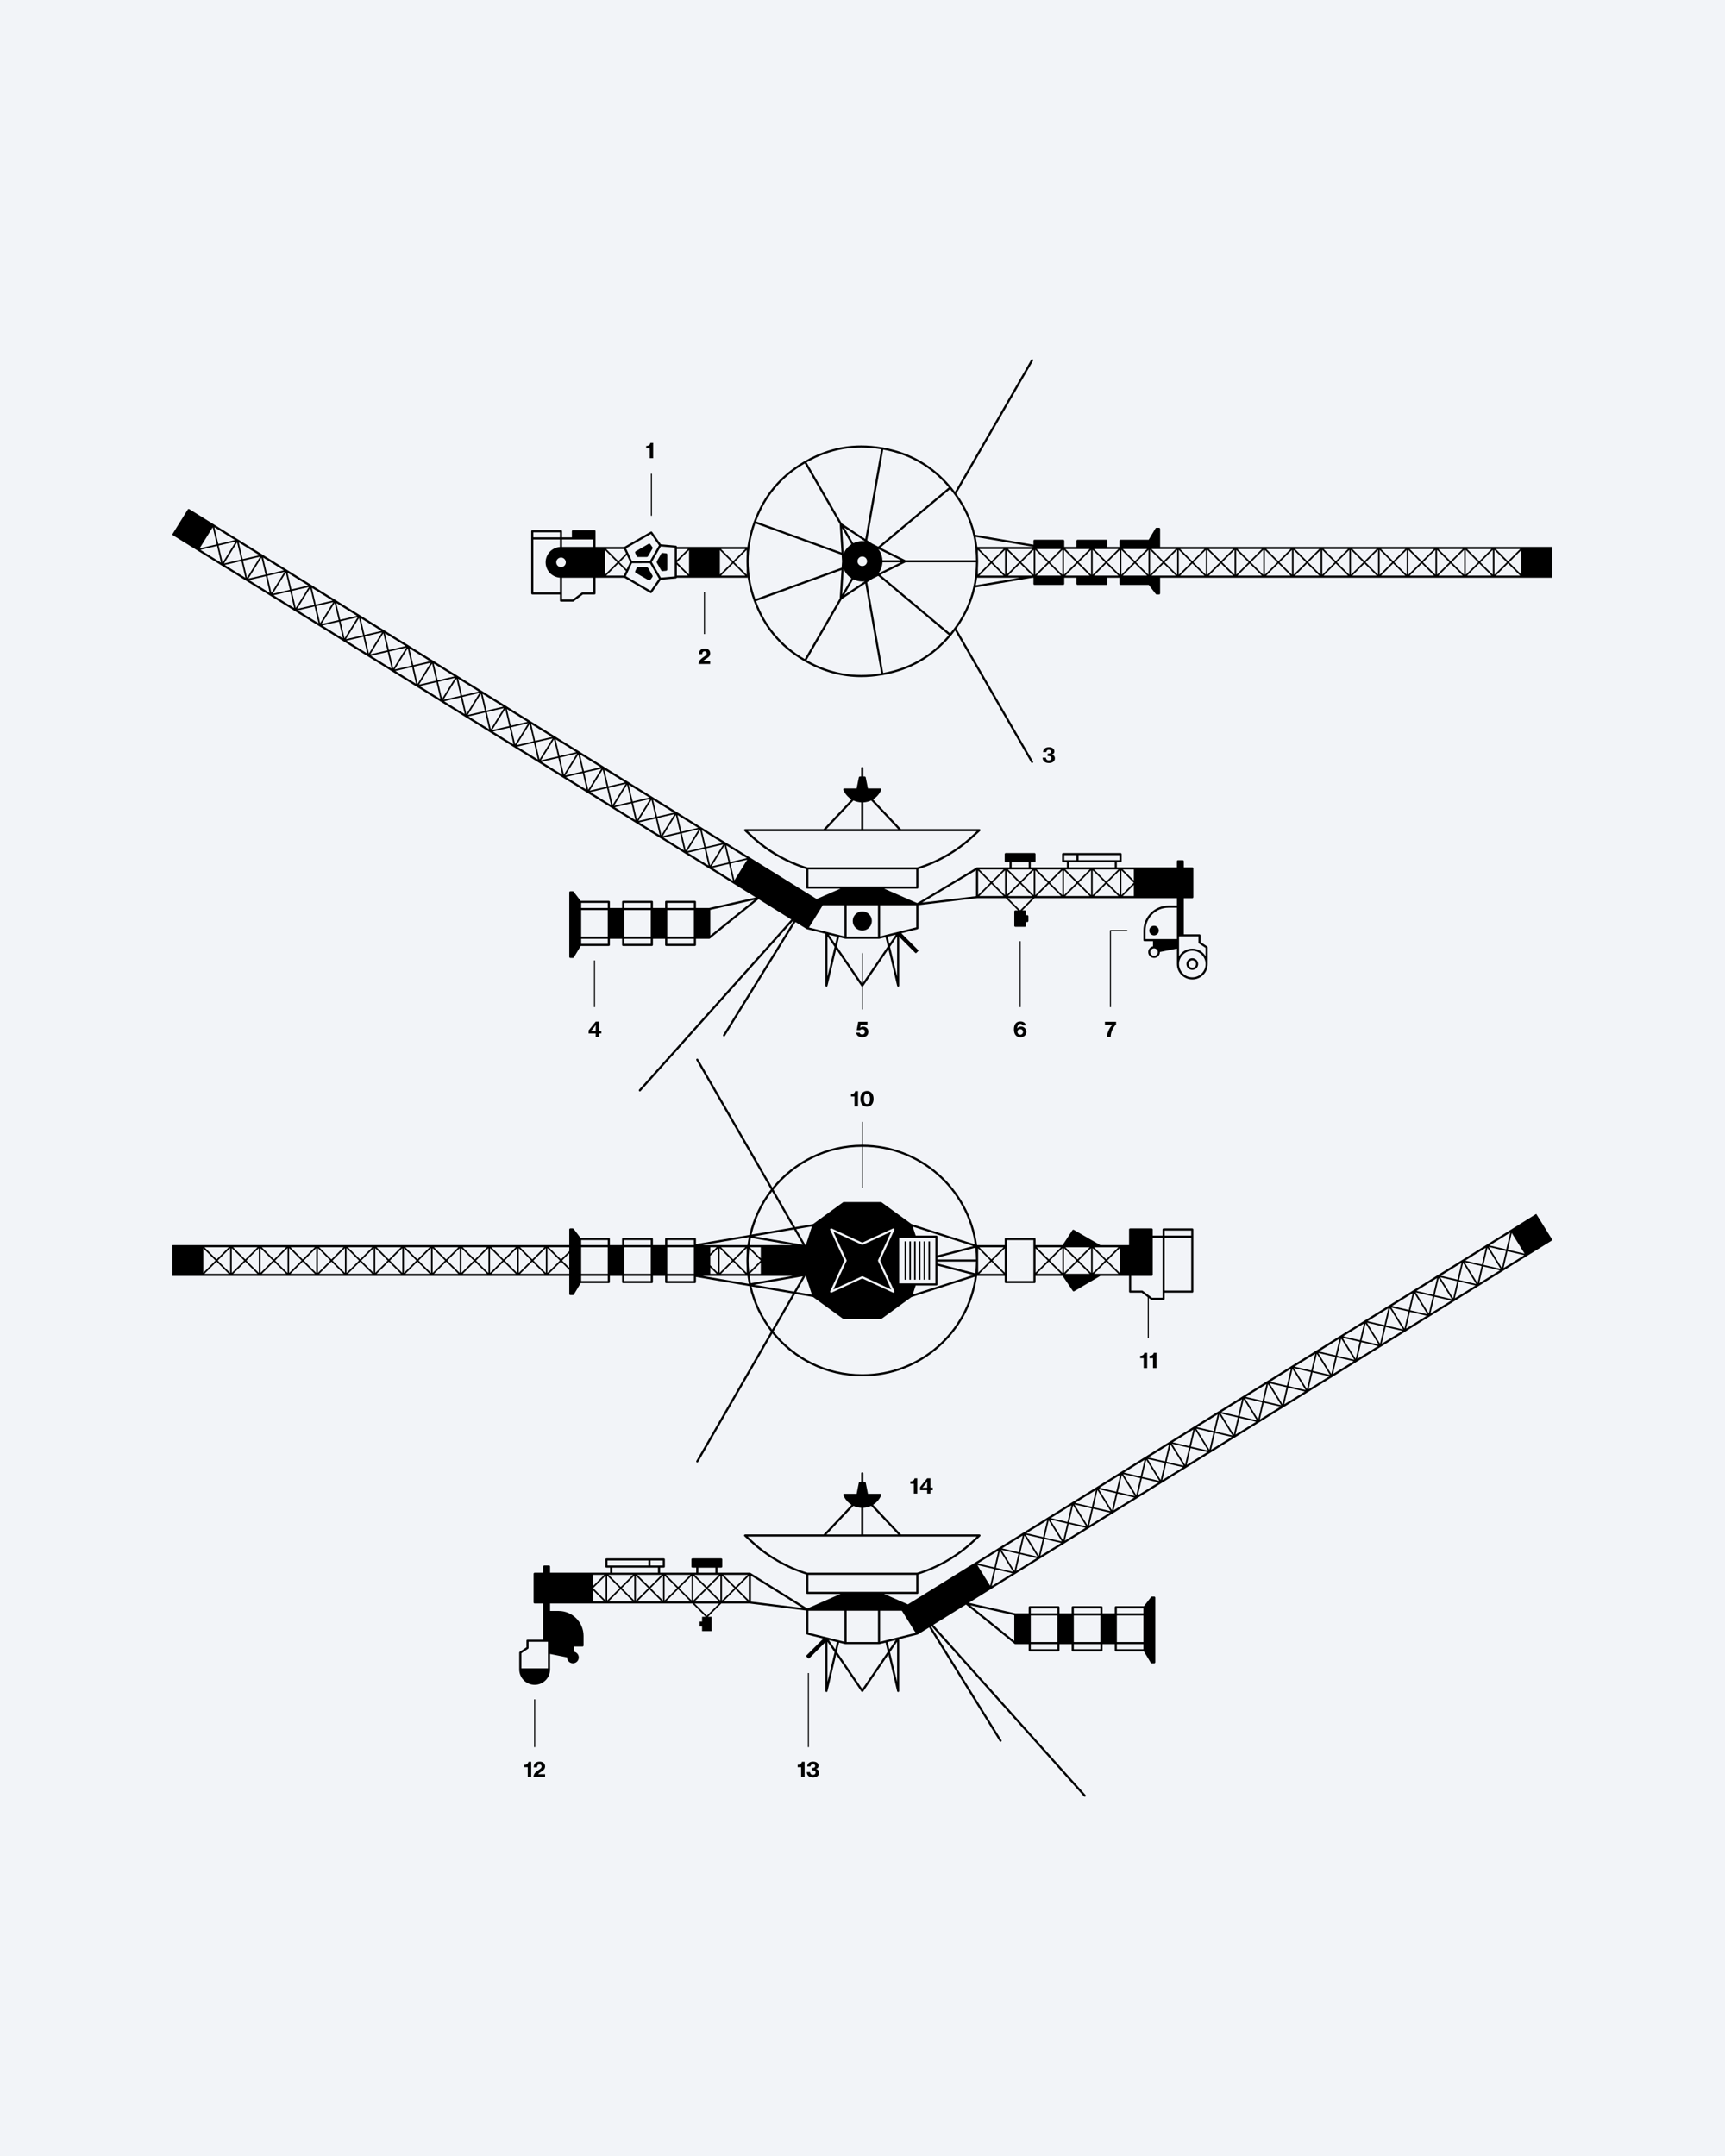 <?xml version="1.0" encoding="utf-8"?>
<svg xmlns="http://www.w3.org/2000/svg" id="Layer_1" viewBox="0 0 1500 1875">
  <rect width="1500" height="1875" fill="#f2f4f8"/>
  <path d="m1035.875,1074.537h-23.106v-4.39h23.106v4.39Zm0,47.829h-23.106v-45.98h23.106v45.98Zm-24.955.924v5.314h-9.164l-8.073-6.054c-.159-.119-.354-.184-.554-.184h-9.473v-12.709h17.791c.511,0,.924-.413.924-.924v-32.348h8.549v46.905Zm-37.189-16.23l-10.815-10.815,10.815-10.795v21.61Zm-22.359.749l10.564-10.582,10.582,10.582h-21.146Zm-1.209-22.357l10.793,10.793-10.793,10.813v-21.606Zm-1.386,21.608l-10.815-10.815,10.815-10.795v21.61Zm-22.359.749l10.564-10.582,10.582,10.582h-21.146Zm-1.209-22.357l10.793,10.793-10.793,10.813v-21.606Zm22.354-.749l-10.58,10.562-10.561-10.562h21.141Zm24.954,0l-10.579,10.562-10.562-10.562h21.141Zm-48.695,22.357l-10.814-10.815,10.814-10.795v21.61Zm-22.358.749l10.563-10.582,10.583,10.582h-21.146Zm-.989-22.136l10.573,10.572-10.573,10.592v-21.164Zm22.134-.97l-10.58,10.562-10.561-10.562h21.141Zm-23.983,29.344h-23.106v-35.583h23.106v35.583Zm-24.954-7.229l-10.572-10.573,10.572-10.553v21.126Zm-22.117.991l10.564-10.582,10.582,10.582h-21.146Zm-.989-22.136l10.573,10.572-10.573,10.592v-21.164Zm22.134-.97l-10.579,10.562-10.562-10.562h21.141Zm-57.485,10.629v-1.618l32.862-8.572c.376,3.35.586,6.748.618,10.19h-33.48Zm32.862,12.038l-32.862-8.588v-1.602h33.48c-.032,3.442-.242,6.84-.618,10.19m-98.252,87.779c-31.219,0-59.086-14.557-77.223-37.221l18.819-32.62,15.582,2.668,26.063,18.936c.159.115.349.177.544.177h32.431c.195,0,.384-.062.543-.177l25.947-18.851,55.169-17.733c-6.854,47.886-48.123,84.821-97.875,84.821m-78.453-38.786c-8.404-10.942-14.562-23.682-17.81-37.538l35.918,6.15-18.108,31.388Zm-19.505-46.706h37.345l-36.301,6.314c-.422-2.08-.754-4.19-1.044-6.314m9.694-11.505v9.657h-9.64l9.64-9.657Zm-10.067,8.122c-.34-3.298-.561-6.631-.561-10.018,0-3.388.221-6.722.563-10.02l10.009,10.009-10.011,10.029Zm-40.517,3.383h39.025c.309,2.315.668,4.614,1.132,6.876l-40.157-6.876Zm6.683-19.453v-5.501h5.492l-5.492,5.501Zm5.488,17.605h-5.488v-5.488l5.488,5.488Zm-5.488-7.45v-8.192l6.701-6.713v21.606l-6.701-6.701Zm19.881-3.112l10.561,10.562h-21.141l10.58-10.562Zm-10.581-12.544h21.147l-10.565,10.582-10.582-10.582Zm9.602,11.564l-10.815,10.795v-21.61l10.815,10.815Zm12.753,6.473v4.32l-10.793-10.793,10.793-10.813v4.318c-.137,2.147-.231,4.304-.231,6.484s.094,4.338.231,6.484m1.819-26.761c-.464,2.262-.823,4.561-1.132,6.876h-39.025l40.157-6.876Zm10.427,8.724v9.636l-9.636-9.636h9.636Zm-8.623-8.157l36.274,6.309h-37.331c.292-2.123.641-4.228,1.057-6.309m18.434-40.397l18.108,31.388-35.918,6.15c3.248-13.856,9.406-26.596,17.81-37.538m29.359,46.706h-.281l-8.044-13.943,13.612-2.331-5.287,16.274Zm-44.899-7.681l34.633-5.93,7.666,13.287-42.299-7.357Zm34.633,48.094l-34.633-5.93,42.299-7.357-7.666,13.287Zm9.985-13.611h.281l5.287,16.274-13.612-2.331,8.044-13.943Zm77.248,13.245c.163.352.089.767-.186,1.041-.176.177-.413.271-.653.271-.132,0-.264-.027-.388-.085l-26.646-12.298-26.645,12.298c-.352.164-.767.089-1.042-.186-.274-.274-.348-.689-.186-1.041l12.298-26.646-12.298-26.646c-.162-.352-.088-.767.186-1.041.275-.273.69-.35,1.042-.186l26.645,12.298,26.646-12.298c.352-.164.767-.087,1.041.186.275.274.349.689.186,1.041l-12.298,26.646,12.298,26.646Zm36.592-48.365h-18.073l-2.525-7.772,52.645,16.922-31.122,8.119v-16.345c0-.511-.414-.924-.925-.924m-18.073,43.438h18.073c.511,0,.925-.413.925-.924v-16.36l31.125,8.133-52.648,16.923,2.525-7.772Zm-14.275-41.59h31.424v39.742h-31.424v-39.742Zm-32.117-79.022c49.752,0,91.021,36.935,97.875,84.821l-55.169-17.733-25.947-18.851c-.159-.115-.348-.177-.543-.177h-32.431c-.195,0-.385.062-.544.177l-26.063,18.936-15.582,2.668-18.819-32.62c18.137-22.664,46.004-37.221,77.223-37.221m-146.49,85.492h-23.106v-4.39h23.106v4.39Zm0,24.954h-23.106v-23.106h23.106v23.106Zm0,6.238h-23.106v-4.39h23.106v4.39Zm-37.432-31.192h-23.106v-4.39h23.106v4.39Zm0,24.954h-23.106v-23.106h23.106v23.106Zm0,6.238h-23.106v-4.39h23.106v4.39Zm-37.431-31.192h-23.106v-4.39h23.106v4.39Zm0,24.954h-23.106v-23.106h23.106v23.106Zm0,6.238h-23.106v-4.39h23.106v4.39Zm-33.447-25.982l-7.208,7.22-10.582-10.582h17.79v3.362Zm0,14.43l-6.228-6.228,6.228-6.239v12.467Zm0,5.314h-17.79l10.58-10.562,7.21,7.21v3.352Zm-19.003-22.357l10.814,10.815-10.814,10.795v-21.61Zm-1.387,21.608l-10.792-10.793,10.792-10.813v21.606Zm-22.354.749l10.58-10.562,10.562,10.562h-21.142Zm-1.213-22.357l10.814,10.815-10.814,10.795v-21.61Zm-1.387,21.608l-10.793-10.793,10.793-10.813v21.606Zm-22.354.749l10.58-10.562,10.561,10.562h-21.141Zm-1.214-22.357l10.815,10.815-10.815,10.795v-21.61Zm-1.386,21.608l-10.793-10.793,10.793-10.813v21.606Zm-22.354.749l10.58-10.562,10.561,10.562h-21.141Zm-1.214-22.357l10.815,10.815-10.815,10.795v-21.61Zm-1.386,21.608l-10.793-10.793,10.793-10.813v21.606Zm-22.354.749l10.579-10.562,10.562,10.562h-21.141Zm-1.214-22.357l10.815,10.815-10.815,10.795v-21.61Zm-1.386,21.608l-10.793-10.793,10.793-10.813v21.606Zm-22.355.749l10.58-10.562,10.562,10.562h-21.142Zm-1.213-22.357l10.814,10.815-10.814,10.795v-21.61Zm-1.387,21.608l-10.793-10.793,10.793-10.813v21.606Zm-22.354.749l10.58-10.562,10.561,10.562h-21.141Zm-1.213-22.357l10.814,10.815-10.814,10.795v-21.61Zm-1.387,21.608l-10.793-10.793,10.793-10.813v21.606Zm-22.354.749l10.58-10.562,10.561,10.562h-21.141Zm-1.214-22.357l10.815,10.815-10.815,10.795v-21.61Zm-1.386,21.608l-10.793-10.793,10.793-10.813v21.606Zm-22.355.749l10.58-10.562,10.562,10.562h-21.142Zm-1.213-22.357l10.815,10.815-10.815,10.795v-21.61Zm-1.386,21.608l-10.793-10.793,10.793-10.813v21.606Zm-22.355.749l10.58-10.562,10.562,10.562h-21.142Zm-1.213-22.357l10.814,10.815-10.814,10.795v-21.61Zm-1.387,21.608l-10.792-10.793,10.792-10.813v21.606Zm-22.354.749l10.58-10.562,10.561,10.562h-21.141Zm-1.213-22.357l10.814,10.815-10.814,10.795v-21.61Zm-1.387,21.608l-10.793-10.793,10.793-10.813v21.606Zm-22.354.749l10.58-10.562,10.561,10.562h-21.141Zm-1.214-22.357l10.815,10.815-10.815,10.795v-21.61Zm-1.386,21.608l-10.793-10.793,10.793-10.813v21.606Zm-22.354.749l10.58-10.562,10.561,10.562h-21.141Zm-.983-22.126l10.584,10.584-10.584,10.564v-21.148Zm22.128-.98l-10.564,10.582-10.582-10.582h21.146Zm24.954,0l-10.563,10.582-10.583-10.582h21.146Zm24.955,0l-10.564,10.582-10.582-10.582h21.146Zm24.954,0l-10.564,10.582-10.582-10.582h21.146Zm24.954,0l-10.564,10.582-10.582-10.582h21.146Zm24.955,0l-10.564,10.582-10.583-10.582h21.147Zm24.954,0l-10.564,10.582-10.582-10.582h21.146Zm24.954,0l-10.564,10.582-10.582-10.582h21.146Zm24.954,0l-10.564,10.582-10.582-10.582h21.146Zm24.954,0l-10.564,10.582-10.582-10.582h21.146Zm24.955,0l-10.564,10.582-10.583-10.582h21.147Zm24.954,0l-10.564,10.582-10.582-10.582h21.146Zm563.372-16.405h-24.954c-.511,0-.925.413-.925.924v5.315h-8.549v-5.315c0-.511-.413-.924-.924-.924h-18.716c-.51,0-.924.413-.924.924v13.633h-24.999l-23.01-13.284c-.421-.248-.966-.118-1.235.292l-8.545,12.992h-23.543v-5.315c0-.511-.414-.924-.924-.924h-24.955c-.51,0-.924.413-.924.924v5.315h-23.887l-.143-.046c-6.597-49.211-48.829-87.294-99.817-87.294-31.542,0-59.732,14.581-78.218,37.345l-64.469-111.746c-.255-.442-.819-.594-1.262-.338-.442.255-.594.82-.337,1.262l64.838,112.387c-8.954,11.48-15.474,24.935-18.791,39.6l-46.403,7.945v-4.43c0-.511-.413-.924-.924-.924h-24.954c-.511,0-.924.413-.924.924v5.315h-10.629v-5.315c0-.511-.414-.924-.924-.924h-24.955c-.511,0-.924.413-.924.924v5.315h-10.629v-5.315c0-.511-.413-.924-.924-.924h-24.5l-6.137-7.959c-.173-.225-.444-.359-.731-.359h-2.079c-.511,0-.924.413-.924.924v13.633H150.925c-.022,0-.041.011-.063.012h-.862v26.79h345.026v15.712c0,.511.413.924.924.924h2.255c.324,0,.626-.169.792-.449l5.969-9.948h24.431c.511,0,.924-.413.924-.924v-5.315h10.629v5.315c0,.511.413.924.924.924h24.955c.51,0,.924-.413.924-.924v-5.315h10.629v5.315c0,.511.413.924.924.924h24.954c.511,0,.924-.413.924-.924v-4.43l46.403,7.945c3.317,14.665,9.837,28.12,18.791,39.6l-64.838,112.387c-.257.442-.105,1.007.337,1.261.147.085.305.125.462.125.32,0,.63-.166.8-.462l64.469-111.746c18.486,22.764,46.676,37.345,78.218,37.345,50.988,0,93.22-38.083,99.817-87.294l.143-.046h23.887v5.315c0,.511.414.924.924.924h24.955c.51,0,.924-.413.924-.924v-5.315h23.553l8.867,13.005c.179.261.468.404.764.404.161,0,.321-.042.467-.127l22.653-13.282h25.028v13.633c0,.511.414.924.924.924h10.089l8.073,6.054c.159.12.354.185.554.185h10.398c.511,0,.924-.414.924-.925v-5.314h24.03c.511,0,.924-.413.924-.924v-54.068c0-.511-.413-.924-.924-.924"/>
  <path d="m749.438,1082.539l-24.756-11.427,11.427,24.756c.114.247.114.529,0,.776l-11.427,24.756,24.756-11.426c.125-.056.256-.085.388-.085.132,0,.264.029.388.085l24.756,11.426-11.427-24.756c-.113-.247-.113-.529,0-.776l11.427-24.756-24.756,11.427c-.249.112-.527.112-.776,0"/>
  <rect x="786.564" y="1079.621" width="1.386" height="33.272"/>
  <rect x="790.723" y="1079.621" width="1.386" height="33.272"/>
  <rect x="794.882" y="1079.621" width="1.386" height="33.272"/>
  <rect x="799.041" y="1079.621" width="1.386" height="33.272"/>
  <rect x="803.2" y="1079.621" width="1.386" height="33.272"/>
  <rect x="807.359" y="1079.621" width="1.386" height="33.272"/>
  <path d="m1311.168,1086.846l3.414-14.566,11.166,17.972-14.58-3.406Zm-3.703,15.916l3.387-14.565,14.573,3.404-17.96,11.161Zm-12.827-18.349l14.863,3.47-3.46,14.879-11.403-18.349Zm-4.666,15.605l3.487-14.875,7.518,12.097,3.887,6.255-14.892-3.477Zm-3.703,15.916l3.387-14.565,14.575,3.402-17.962,11.163Zm-12.826-18.35l14.862,3.471-3.46,14.879-11.402-18.35Zm-4.666,15.605l3.488-14.875,11.404,18.353-14.892-3.478Zm-3.702,15.915l3.387-14.565,14.573,3.404-17.96,11.161Zm-7.126-9.174l-5.701-9.175,14.863,3.47-3.46,14.879-5.702-9.174Zm-10.368,6.431l3.487-14.875,11.406,18.351-14.893-3.476Zm-3.702,15.915l3.387-14.564,14.575,3.402-17.962,11.162Zm-12.826-18.35l14.862,3.471-3.46,14.879-11.402-18.35Zm-4.667,15.605l3.487-14.876,4.345,6.992,7.06,11.362-14.892-3.478Zm-3.701,15.916l3.385-14.565,14.575,3.404-17.96,11.161Zm-12.828-18.349l14.862,3.469-3.458,14.881-11.404-18.35Zm-4.665,15.605l3.487-14.875,7.338,11.81,4.067,6.544-14.892-3.479Zm-3.703,15.916l3.387-14.565,14.573,3.403-17.96,11.162Zm-12.826-18.349l14.862,3.469-3.46,14.879-11.402-18.348Zm-4.668,15.605l3.488-14.876,4.448,7.156,6.957,11.197-14.893-3.477Zm-3.7,15.914l3.385-14.563,14.575,3.402-17.96,11.161Zm-7.126-9.173l-5.701-9.176,14.861,3.471-3.458,14.88-5.702-9.175Zm-10.368,6.43l3.487-14.875,7.339,11.809,4.067,6.544-14.893-3.478Zm-3.702,15.915l3.386-14.565,14.574,3.404-17.96,11.161Zm-12.826-18.348l14.862,3.469-3.46,14.879-11.402-18.348Zm-4.668,15.605l3.488-14.876,4.447,7.155,6.958,11.197-14.893-3.476Zm-3.701,15.914l3.385-14.564,14.576,3.403-17.961,11.161Zm-7.125-9.174l-5.701-9.175,14.861,3.471-3.458,14.879-5.702-9.175Zm-10.368,6.43l3.488-14.875,7.338,11.809,4.067,6.544-14.893-3.478Zm-3.702,15.916l3.386-14.565,14.575,3.403-17.961,11.162Zm-12.826-18.349l14.862,3.469-3.46,14.879-11.402-18.348Zm-4.668,15.605l3.488-14.876,4.447,7.155,6.958,11.197-14.893-3.476Zm-3.701,15.914l3.386-14.563,14.575,3.402-17.961,11.161Zm-7.125-9.174l-5.701-9.175,14.861,3.471-3.458,14.879-5.702-9.175Zm-10.368,6.43l3.488-14.875,7.339,11.81,4.066,6.544-14.893-3.479Zm-3.703,15.916l3.387-14.565,14.575,3.404-17.962,11.161Zm-12.826-18.349l14.863,3.469-3.46,14.88-11.403-18.349Zm-4.667,15.605l3.488-14.875,7.518,12.097,3.887,6.255-14.893-3.477Zm-3.703,15.916l3.387-14.565,14.577,3.403-17.964,11.162Zm-12.825-18.35l14.862,3.471-3.46,14.878-11.402-18.349Zm-4.666,15.605l3.487-14.875,11.404,18.353-14.891-3.478Zm-3.703,15.916l3.387-14.565,14.574,3.403-17.961,11.162Zm-12.827-18.349l14.864,3.469-3.46,14.879-11.404-18.348Zm-4.666,15.605l3.488-14.875,11.405,18.351-14.893-3.476Zm-3.702,15.916l3.386-14.565,14.576,3.402-17.962,11.163Zm-12.826-18.351l14.862,3.471-3.46,14.879-11.402-18.35Zm-4.666,15.605l3.487-14.875,11.404,18.353-14.891-3.478Zm-3.703,15.916l3.387-14.565,14.574,3.404-17.961,11.161Zm-12.827-18.349l14.864,3.469-3.46,14.879-11.404-18.348Zm-4.666,15.605l3.487-14.875,7.519,12.097,3.887,6.255-14.893-3.477Zm-3.703,15.916l3.387-14.565,14.576,3.402-17.963,11.163Zm-12.825-18.35l14.862,3.47-3.46,14.879-11.402-18.349Zm-4.668,15.605l3.488-14.877,4.345,6.992,7.06,11.363-14.893-3.478Zm-3.701,15.916l3.385-14.566,14.577,3.404-17.962,11.162Zm-7.125-9.175l-5.702-9.175,14.862,3.47-3.458,14.879-5.702-9.174Zm-10.368,6.43l3.487-14.875,11.406,18.352-14.893-3.477Zm-3.703,15.917l3.387-14.566,14.577,3.403-17.964,11.163Zm-12.825-18.351l14.862,3.471-3.461,14.879-11.401-18.35Zm-4.668,15.605l3.488-14.876,4.345,6.992,7.06,11.362-14.893-3.478Zm-3.701,15.917l3.385-14.566,14.576,3.404-17.961,11.162Zm-7.125-9.176l-5.702-9.175,14.862,3.47-3.459,14.879-5.701-9.174Zm-10.368,6.431l3.487-14.875,7.519,12.097,3.886,6.255-14.892-3.477Zm-3.703,15.916l3.387-14.565,14.577,3.402-17.964,11.163Zm-12.825-18.351l14.862,3.471-3.46,14.879-11.402-18.35Zm-4.668,15.605l3.488-14.876,4.345,6.992,7.06,11.362-14.893-3.478Zm-3.701,15.917l3.385-14.566,14.577,3.404-17.962,11.162Zm-12.509-18.276l14.544,3.396-3.385,14.56-11.159-17.956Zm18.273-12.511l-3.414,14.556-14.545-3.396,17.959-11.16Zm21.194-13.171l-3.412,14.557-14.545-3.398,17.957-11.159Zm21.196-13.171l-3.414,14.555-14.545-3.395,17.959-11.16Zm21.194-13.171l-3.412,14.556-14.545-3.397,17.957-11.159Zm21.196-13.172l-3.414,14.556-14.545-3.396,17.959-11.16Zm21.194-13.17l-3.412,14.556-14.545-3.397,17.957-11.159Zm21.196-13.172l-3.412,14.556-14.547-3.396,17.959-11.16Zm21.194-13.171l-3.412,14.556-14.545-3.397,17.957-11.159Zm21.196-13.172l-3.412,14.556-14.547-3.395,17.959-11.161Zm21.194-13.17l-3.412,14.556-14.545-3.397,17.957-11.159Zm21.196-13.172l-3.412,14.556-14.547-3.396,17.959-11.16Zm21.197-13.172l-3.415,14.558-14.545-3.397,17.96-11.161Zm21.193-13.17l-3.412,14.556-14.546-3.396,17.958-11.16Zm21.196-13.172l-3.414,14.557-14.545-3.397,17.959-11.16Zm21.194-13.171l-3.412,14.556-14.547-3.396,17.959-11.16Zm21.196-13.171l-3.414,14.557-14.545-3.397,17.959-11.16Zm21.195-13.171l-3.413,14.556-14.546-3.396,17.959-11.16Zm21.195-13.172l-3.414,14.556-14.544-3.396,17.958-11.16Zm21.194-13.17l-3.412,14.555-14.545-3.397,17.957-11.158Zm21.197-13.172l-3.413,14.555-14.546-3.395,17.959-11.16Zm21.194-13.171l-3.413,14.556-14.544-3.397,17.957-11.159Zm21.195-13.172l-3.412,14.556-14.546-3.395,17.958-11.161Zm-431.238,332.787v22.281l-38.277-30.947,38.277,8.666Zm14.326,25.141h23.106v4.39h-23.106v-4.39Zm0-24.954h23.106v23.106h-23.106v-23.106Zm0-6.239h23.106v4.39h-23.106v-4.39Zm37.431,31.193h23.106v4.39h-23.106v-4.39Zm0-24.954h23.106v23.106h-23.106v-23.106Zm0-6.239h23.106v4.39h-23.106v-4.39Zm37.432,31.193h23.106v4.39h-23.106v-4.39Zm0-24.954h23.106v23.106h-23.106v-23.106Zm0-6.239h23.106v4.39h-23.106v-4.39Zm-205.873,29.085v-27.005h18.911l11.983,19.281-30.894,7.724Zm14.788,34.902l-6.155-25.854,6.155-9.028v34.882Zm-8.245-34.632l7.038-1.759-5.527,8.106-1.511-6.347Zm-22.023,40.863l-22.126-32.45,1.896-7.964,5.449,1.362c.072.018.148.027.224.027h29.113c.076,0,.152-.009.224-.027l5.449-1.362,1.896,7.964-22.125,32.45Zm-23.535-34.516l-5.527-8.106,7.038,1.759-1.511,6.347Zm-6.734,28.285v-34.882l6.156,9.028-6.156,25.854Zm-16.636-61.907h31.424v27.005l-31.424-7.857v-19.148Zm60.537,27.264h-27.265v-27.265h27.265v27.265Zm-60.537-43.67v-14.787h93.809v14.787h-93.809Zm-48.116-43.893l-4.513-4.167h199.067l-4.513,4.167c-13.466,12.426-29.83,21.851-47.33,27.257h-95.38c-17.501-5.406-33.865-14.831-47.331-27.257m87.292-30.882c2.092,1.005,4.401,1.568,6.804,1.693v23.174h-30.208l23.404-24.867Zm8.653,1.693c2.402-.125,4.712-.689,6.803-1.694l23.405,24.868h-30.208v-23.174Zm-97.738,81.509v-22.472l44.943,28.09-44.943-5.618Zm-1.848-1.08l-10.573-10.592,10.573-10.573v21.165Zm-22.135.972l10.582-10.583,10.564,10.583h-21.146Zm-1.213-22.359l10.815,10.795-10.815,10.814v-21.609Zm22.355-.747l-10.561,10.561-10.58-10.561h21.141Zm-23.741,22.355l-10.793-10.813,10.793-10.793v21.606Zm-22.355.751l10.582-10.583,10.564,10.583h-21.146Zm10.558,12.41l-10.56-10.562h21.143l-10.583,10.562Zm-11.771-34.769l10.814,10.795-10.814,10.814v-21.609Zm3.477-.747h18.878l-10.562,10.561-10.579-10.561h2.263Zm.924-6.239h14.788v4.39h-14.788v-4.39Zm-5.788,28.594l-10.792-10.813,10.792-10.793v21.606Zm-22.354.751l10.582-10.583,10.563,10.583h-21.145Zm-1.213-22.359l10.814,10.795-10.814,10.814v-21.609Zm-1.387,21.608l-10.793-10.813,10.793-10.793v21.606Zm-22.354.751l10.582-10.583,10.563,10.583h-21.145Zm-1.213-22.359l10.814,10.795-10.814,10.814v-21.609Zm-1.387,21.608l-10.793-10.813,10.793-10.793v21.606Zm-22.355.751l10.583-10.583,10.563,10.583h-21.146Zm-1.213-22.359l10.815,10.795-10.815,10.814v-21.609Zm-1.386,21.608l-10.793-10.813,10.793-10.793v21.606Zm-10.849.751v-9.657l9.64,9.657h-9.64Zm0-23.106h9.636l-9.636,9.636v-9.636Zm15.712,0h18.878l-10.561,10.561-10.58-10.561h2.263Zm-3.235-8.087v-4.39h35.583v4.39h-35.583Zm37.432-4.39h10.628v4.39h-10.628v-4.39Zm-33.273,6.238h39.742v4.39h-39.742v-4.39Zm42.908,6.239l-10.561,10.561-10.58-10.561h21.141Zm24.955,0l-10.562,10.561-10.579-10.561h21.141Zm-123.779,81.332h-23.106v-13.138l5.827-3.884c.257-.172.412-.461.412-.769v-5.315h16.867v23.106Zm859.376-395.188l-.773.48c-.006.004-.013.004-.019.007l-545.597,339.049-20.671-9.044h28.854c.511,0,.925-.413.925-.924v-15.975c17.565-5.512,33.988-14.997,47.52-27.486l6.249-5.769c.28-.258.374-.661.235-1.014-.139-.356-.48-.589-.861-.589h-68.224l-24.289-25.806c3.089-1.916,5.599-4.749,7.067-8.266.117-.285.086-.61-.085-.868-.172-.257-.46-.412-.769-.412h-10.68l-1.931-9.654c-.086-.433-.466-.743-.906-.743h-1.155v-7.394c0-.511-.414-.925-.924-.925-.511,0-.925.414-.925.925v7.394h-1.155c-.44,0-.82.31-.906.743l-1.931,9.654h-10.682c-.308,0-.597.155-.769.412-.171.258-.202.583-.085.868,1.468,3.517,3.979,6.35,7.068,8.267l-24.288,25.805h-68.224c-.381,0-.722.233-.861.589-.139.353-.045.756.235,1.014l6.249,5.769c13.532,12.489,29.955,21.974,47.52,27.486v15.975c0,.511.414.924.924.924h28.855l-28.779,12.591-49.495-30.935c-.019-.012-.043-.013-.063-.024-.057-.03-.116-.049-.179-.067-.057-.016-.112-.03-.171-.035-.026-.002-.049-.015-.076-.015h-28.189v-4.39h3.235c.511,0,.924-.413.924-.924v-6.239c0-.511-.413-.924-.924-.924h-24.954c-.511,0-.925.413-.925.924v6.239c0,.511.414.924.925.924h3.234v4.39h-31.423v-4.39h3.234c.511,0,.925-.413.925-.924v-6.239c0-.511-.414-.924-.925-.924h-49.908c-.511,0-.924.413-.924.924v6.239c0,.511.413.924.924.924h3.235v4.39h-52.219v-5.314c0-.511-.414-.924-.925-.924h-4.159c-.51,0-.924.413-.924.924v5.314h-7.394c-.511,0-.924.414-.924.925v24.954c0,.511.413.924.924.924h7.394v31.424h-13.632c-.511,0-.924.413-.924.924v5.744l-5.827,3.885c-.257.171-.412.46-.412.769v14.556c0,7.391,6.011,13.402,13.401,13.402,7.391,0,13.402-6.011,13.402-13.402v-13.428l14.795,2.959c-.001.024-.008.047-.008.072,0,2.803,2.28,5.083,5.084,5.083,2.803,0,5.083-2.28,5.083-5.083,0-2.487-1.797-4.553-4.159-4.99v-4.484h7.394c.511,0,.924-.413.924-.924v-8.318c0-11.975-9.744-21.719-21.72-21.719h-7.393v-6.47h123.778l11.551,11.553h-3.164v4.159h-2.08v4.159h2.08v4.159h8.318v-12.477h-3.213l11.575-11.553h24.852l49.042,6.13v19.98c0,.424.289.794.701.897l14.11,3.527-14.627,14.627c-.26.26-.26.682,0,.941l1.542,1.543c.26.26.682.26.942,0l13.968-13.968v42.341c0,.469.351.863.816.919.036.003.074.005.109.005.424,0,.799-.29.899-.709l7.589-31.875,21.941,32.18c.171.253.458.404.764.404.305,0,.592-.151.763-.404l21.941-32.18,7.589,31.875c.1.419.475.709.899.709.035,0,.072-.002.109-.005.465-.056.816-.45.816-.919v-45.027l15.935-3.984c.087-.022.166-.062.241-.105.007-.005.016-.003.023-.007l.019-.012h.001l9.768-6.071,61.325,98.979c.175.281.477.437.785.437.168,0,.336-.046.488-.139.433-.269.567-.838.298-1.273l-61.326-98.98.436-.271,132.626,148.183c.184.204.437.309.689.309.221,0,.441-.078.616-.235.381-.341.413-.926.074-1.305l-132.411-147.942,28.445-17.676,42.358,34.247c.042.034.091.05.136.076.039.021.072.047.114.063.108.042.219.067.332.067h11.553v5.314c0,.511.413.924.924.924h24.954c.511,0,.924-.413.924-.924v-5.314h10.629v5.314c0,.511.413.924.924.924h24.954c.511,0,.925-.413.925-.924v-5.314h10.628v5.314c0,.511.414.924.925.924h24.431l5.969,9.949c.166.279.467.449.792.449h2.255c.511,0,.924-.413.924-.924v-56.147c0-.511-.413-.925-.924-.925h-2.08c-.287,0-.557.134-.731.36l-6.136,7.959h-24.5c-.511,0-.925.413-.925.924v5.314h-10.628v-5.314c0-.511-.414-.924-.925-.924h-24.954c-.511,0-.924.413-.924.924v5.314h-10.629v-5.314c0-.511-.413-.924-.924-.924h-24.954c-.511,0-.924.413-.924.924v5.314h-11.453l-40.57-9.185,506.769-314.922c.011-.007.017-.018.028-.025l.758-.471-14.14-22.756Z"/>
  <path d="m898.271,313.779c.256-.442.104-1.007-.338-1.263-.444-.257-1.011-.104-1.261.339l-66.255,114.842c.405.54.788,1.098,1.182,1.646l66.672-115.564Z"/>
  <path d="m1322.849,499.61l-10.584-10.584,10.584-10.563v21.147Zm-22.128.98l10.564-10.583,10.583,10.583h-21.147Zm-1.209-22.356l10.793,10.792-10.793,10.813v-21.605Zm-1.387,21.607l-10.814-10.815,10.814-10.794v21.609Zm-22.358.749l10.564-10.583,10.582,10.583h-21.146Zm-1.209-22.356l10.793,10.792-10.793,10.813v-21.605Zm-1.387,21.607l-10.814-10.815,10.814-10.794v21.609Zm-22.358.749l10.564-10.583,10.582,10.583h-21.146Zm-1.21-22.356l10.793,10.792-10.793,10.813v-21.605Zm-1.386,21.607l-10.815-10.815,10.815-10.794v21.609Zm-22.358.749l10.564-10.583,10.582,10.583h-21.146Zm-1.21-22.356l10.793,10.792-10.793,10.813v-21.605Zm-1.386,21.607l-10.815-10.815,10.815-10.794v21.609Zm-22.359.749l10.564-10.583,10.582,10.583h-21.146Zm-1.209-22.356l10.793,10.792-10.793,10.813v-21.605Zm-1.386,21.607l-10.815-10.815,10.815-10.794v21.609Zm-22.359.749l10.564-10.583,10.582,10.583h-21.146Zm-1.209-22.356l10.793,10.792-10.793,10.813v-21.605Zm-1.387,21.607l-10.814-10.815,10.814-10.794v21.609Zm-22.358.749l10.564-10.583,10.582,10.583h-21.146Zm-1.21-22.356l10.793,10.792-10.793,10.813v-21.605Zm-1.386,21.607l-10.815-10.815,10.815-10.794v21.609Zm-22.358.749l10.564-10.583,10.582,10.583h-21.146Zm-1.21-22.356l10.793,10.792-10.793,10.813v-21.605Zm-1.386,21.607l-10.815-10.815,10.815-10.794v21.609Zm-22.359.749l10.565-10.583,10.582,10.583h-21.147Zm-1.209-22.356l10.793,10.792-10.793,10.813v-21.605Zm-1.386,21.607l-10.815-10.815,10.815-10.794v21.609Zm-22.359.749l10.564-10.583,10.582,10.583h-21.146Zm-1.209-22.356l10.793,10.792-10.793,10.813v-21.605Zm-1.387,21.607l-10.814-10.815,10.814-10.794v21.609Zm-22.358.749l10.564-10.583,10.582,10.583h-21.146Zm-1.21-22.356l10.793,10.792-10.793,10.813v-21.605Zm-1.386,21.607l-10.814-10.815,10.814-10.794v21.609Zm-22.358.749l10.564-10.583,10.582,10.583h-21.146Zm-1.21-22.356l10.793,10.792-10.793,10.813v-21.605Zm-1.386,21.607l-10.815-10.815,10.815-10.794v21.609Zm-22.359.749l10.565-10.583,10.582,10.583h-21.147Zm-1.209-22.356l10.793,10.792-10.793,10.813v-21.605Zm22.354-.749l-10.58,10.56-10.562-10.56h21.142Zm24.954,0l-10.58,10.56-10.562-10.56h21.142Zm24.954,0l-10.579,10.56-10.562-10.56h21.141Zm24.955,0l-10.58,10.56-10.562-10.56h21.142Zm24.954,0l-10.58,10.56-10.562-10.56h21.142Zm24.954,0l-10.58,10.56-10.562-10.56h21.142Zm24.954,0l-10.58,10.56-10.562-10.56h21.142Zm24.954,0l-10.579,10.56-10.562-10.56h21.141Zm24.955,0l-10.58,10.56-10.562-10.56h21.142Zm24.954,0l-10.58,10.56-10.562-10.56h21.142Zm24.954,0l-10.58,10.56-10.562-10.56h21.142Zm24.955,0l-10.581,10.56-10.561-10.56h21.142Zm24.954,0l-10.58,10.56-10.562-10.56h21.142Zm-323.191,22.356l-10.815-10.815,10.815-10.794v21.609Zm-22.359.749l10.564-10.583,10.583,10.583h-21.147Zm-1.209-22.356l10.793,10.792-10.793,10.813v-21.605Zm22.354-.749l-10.58,10.56-10.562-10.56h21.142Zm-23.741,22.356l-10.814-10.815,10.814-10.794v21.609Zm-22.358.749l10.564-10.583,10.582,10.583h-21.146Zm-1.209-22.356l10.793,10.792-10.793,10.813v-21.605Zm-1.387,21.607l-10.814-10.815,10.814-10.794v21.609Zm-22.358.749l10.564-10.583,10.582,10.583h-21.146Zm-1.21-.751v-21.605l10.793,10.792-10.793,10.813Zm22.354-22.354l-10.58,10.56-10.562-10.56h21.142Zm24.955,0l-10.581,10.56-10.561-10.56h21.142Zm-48.695,22.356l-10.815-10.815,10.815-10.794v21.609Zm-22.358.749l10.564-10.583,10.582,10.583h-21.146Zm-1.21-22.356l10.793,10.792-10.793,10.813v-21.605Zm22.354-.749l-10.58,10.56-10.562-10.56h21.142Zm-23.74,22.356l-10.815-10.815,10.815-10.794v21.609Zm-22.359.749l10.564-10.583,10.583,10.583h-21.147Zm-27.996,8.401c.435-2.158.814-4.337,1.108-6.552h37.156l-38.264,6.552Zm-22.314,41.888l-8.359-7.013-52.345-43.916,21.976-10.907h61.239c-.188,23.48-7.558,43.726-22.511,61.836m-58.187,34.318l-4.319-24.492-9.585-54.352,4.459-2.965,5.12-2.541,61.324,51.448c-15.242,17.867-33.903,28.64-56.999,32.902m-66.639-11.106l30.632-53.044,20.423-13.577,9.445,53.556,4.319,24.492c-23.164,3.892-44.385.151-64.819-11.427m-1.599-.924c-20.246-11.905-34.098-28.409-42.306-50.409l59.193-21.541,15.083-5.489-1.56,24.777-30.41,52.662Zm-42.937-117.951l75.035,27.306.352,5.592-.353,5.601-75.034,27.306c-7.858-22.13-7.858-43.675,0-65.805m-7.512,39.243v5.382l-10.814-10.815,10.814-10.794v3.56c.038-.604.093-1.203.142-1.803-.466,5.327-.469,10.645-.019,15.972-.038-.501-.091-.999-.123-1.502m-22.358,6.131l10.564-10.583,10.582,10.583h-21.146Zm-.978-22.125l10.561,10.561-10.561,10.581v-21.142Zm22.123-.98l-10.581,10.56-10.561-10.56h21.142Zm51.662-74.415l30.41,52.662,1.561,24.777-15.084-5.489-59.193-21.541c8.208-22,22.06-38.504,42.306-50.409m50.05,89.207c-2.298,0-4.16-1.862-4.16-4.158,0-2.297,1.862-4.159,4.16-4.159,2.297,0,4.159,1.862,4.159,4.159,0,2.296-1.862,4.158-4.159,4.158m-7.86,11.525c2.37,1.193,5.036,1.876,7.854,1.876.138,0,.277-.001.416-.004.593-.014,1.18-.058,1.761-.129l-17.91,11.902,7.879-13.645Zm-8.324-8.764l.045-.016c1.395,3.247,3.736,5.981,6.671,7.868l-8.093,14.014,1.377-21.866Zm.445-36.247l17.963,11.942c-.862-.113-1.737-.185-2.634-.17-2.637.062-5.163.718-7.452,1.867l-7.877-13.639Zm6.27,14.555c-1.163.748-2.256,1.623-3.236,2.649-1.474,1.544-2.617,3.315-3.433,5.22l-.045-.016-1.378-21.866,8.092,14.013Zm25.837-82.627l-4.319,24.493-9.446,53.559-20.422-13.582-30.632-53.043c20.436-11.577,41.655-15.319,64.819-11.427m1.82.321c23.096,4.263,41.757,15.034,56.999,32.902l-9.378,7.868-51.952,43.584-5.099-2.529-4.475-2.977,9.586-54.356,4.319-24.492Zm-4.123,86.595l.06-.051,19.365,9.61h-15.97c-.189-3.588-1.441-6.871-3.455-9.559m3.459,11.408h15.967l-19.36,9.614-.061-.05c2.081-2.779,3.276-6.08,3.454-9.564m81.362-1.849h-61.24l-21.98-10.903,52.35-43.919,8.359-7.014c14.953,18.11,22.323,38.356,22.511,61.836m14.389,1.832l10.815-10.794v21.609l-10.815-10.815Zm-.98.981l10.582,10.583h-21.146l10.564-10.583Zm-10.561-12.522h21.142l-10.58,10.56-10.562-10.56Zm-1.212,17.151c.106-1.847.183-3.706.198-5.593h.018v-1.849h-.018c-.015-1.887-.092-3.746-.198-5.593v-3.367l10.793,10.792-10.793,10.813v-5.203Zm35.747-5.61l-10.793,10.813v-21.605l10.793,10.792Zm-9.581-11.541h21.142l-10.58,10.56-10.562-10.56Zm22.125-1.898v.049h-48.805c-.335-2.93-.79-5.809-1.368-8.64l50.173,8.591Zm-299.451,24.023l-10.584-10.584,10.584-10.563v21.147Zm-10.629.98v-9.648l9.648,9.648h-9.648Zm0-23.105h9.646l-9.646,9.628v-9.628Zm-1.848,23.828l-12.069,1.066-7.854-13.572,7.854-13.572,12.069,1.065v25.013Zm-20.974,12.382l-21.507-12.61,5.276-11.338,15.68-.015,7.826,13.586-7.275,10.377Zm-23.316-13.105h-15.269l10.564-10.583,6.572,6.573-1.867,4.01Zm-16.247-22.125l10.562,10.561-10.562,10.581v-21.142Zm16.461-.98l1.796,3.858-6.714,6.702-10.562-10.56h15.48Zm5.271,11.322l-2.995,6.434-6.215-6.215,6.358-6.346,2.852,6.127Zm18.15-24.431l6.957,9.919-7.827,13.587-15.68-.016-5.113-10.985,21.663-12.505Zm-50.049,11.26h-27.265v-6.47h27.265v6.47Zm0,39.511h-9.473c-.201,0-.396.065-.555.185l-8.072,6.053h-9.165v-18.946h27.265v12.708Zm-29.113-22.073c-1.833-.434-3.2-2.071-3.2-4.037,0-1.965,1.367-3.602,3.2-4.037.309-.073.627-.122.959-.122.306,0,.602.038.889.101,1.869.408,3.27,2.067,3.27,4.058,0,1.991-1.401,3.651-3.27,4.059-.287.063-.583.1-.889.1-.332,0-.65-.048-.959-.122m0,22.073h-23.106v-45.981h23.106v6.521c-6.942.495-12.443,6.285-12.443,13.35,0,7.066,5.501,12.856,12.443,13.351v12.759Zm-23.106-52.219h23.106v4.39h-23.106v-4.39Zm884.951,12.708h-339.942v-15.712c0-.511-.413-.924-.924-.924h-2.255c-.325,0-.626.17-.792.448l-5.97,9.949h-24.43c-.511,0-.925.414-.925.925v5.314h-10.628v-5.314c0-.511-.414-.925-.925-.925h-24.954c-.511,0-.924.414-.924.925v5.314h-10.629v-5.314c0-.511-.413-.925-.924-.925h-24.954c-.511,0-.924.414-.924.925v3.391l-50.583-8.662c-3.356-14.855-10.122-28.366-20.45-40.871l.014-.012-.594-.708-.594-.708-.015.012c-15.53-18.21-34.55-29.189-58.085-33.529l.003-.019-.909-.16-.91-.161-.004.018c-23.602-3.973-45.231-.155-66.053,11.645l-.01-.016-.799.462-.8.462.009.016c-20.633,12.13-34.749,28.95-43.112,51.371l-.017-.007-.316.868-.316.869.017.006c-2.994,8.431-4.867,16.78-5.622,25.108.115-1.361.248-2.716.414-4.061h-61.348v-.182c0-.48-.366-.879-.843-.921l-13.088-1.154-7.545-10.758c-.276-.391-.803-.509-1.218-.27l-23.012,13.285h-24.997v-13.632c0-.511-.414-.925-.925-.925h-18.715c-.511,0-.925.414-.925.925v5.314h-8.549v-5.314c0-.511-.413-.925-.924-.925h-24.954c-.511,0-.924.414-.924.925v54.067c0,.511.413.924.924.924h24.03v5.315c0,.51.413.924.924.924h10.398c.2,0,.395-.065.554-.185l8.073-6.054h10.088c.511,0,.925-.413.925-.924v-13.632h25.029l22.652,13.281c.146.087.306.127.467.127.292,0,.578-.138.756-.393l7.868-11.219,13.088-1.155c.379-.033.679-.296.79-.641h61.633c-.27-1.894-.466-3.81-.628-5.736.765,8.274,2.63,16.569,5.604,24.945l-.017.006.316.869.316.868.017-.007c8.363,22.421,22.479,39.241,43.112,51.372l-.009.015.8.462.799.462.007-.012c15.533,8.803,31.507,13.171,48.42,13.171,5.761,0,11.638-.523,17.636-1.531l.004.018.91-.16.909-.16-.003-.018c23.535-4.341,42.555-15.32,58.085-33.53l.015.012.594-.708.594-.708-.014-.011c10.386-12.577,17.175-26.169,20.511-41.125l49.609-8.494h.913v5.314c0,.511.413.924.924.924h24.954c.511,0,.924-.413.924-.924v-5.314h10.629v5.314c0,.511.413.924.924.924h24.954c.511,0,.925-.413.925-.924v-5.314h10.628v5.314c0,.511.414.924.925.924h24.5l6.136,7.958c.174.228.445.36.731.36h2.08c.511,0,.924-.413.924-.924v-13.632h339.942c.022,0,.041-.011.063-.013h.861v-26.79h-.924Z"/>
  <path d="m553.663,483.722c.194.416.611.681,1.07.681l7.731-.007c.42-.001.808-.225,1.018-.589l3.872-6.691c.23-.397.208-.892-.055-1.267l-1.763-2.515c-.351-.5-1.026-.65-1.554-.344l-11.136,6.429c-.529.305-.737.964-.48,1.518l1.297,2.785Z"/>
  <path d="m831.682,546.792c-.395.55-.774,1.111-1.179,1.653l66.169,114.694c.17.296.48.462.8.462.157,0,.316-.04.462-.124.442-.255.594-.82.338-1.262l-66.59-115.423Z"/>
  <path d="m571.151,489.378l3.859,6.699c.229.398.668.626,1.125.586l3.06-.27c.608-.054,1.075-.563,1.075-1.174v-12.859c0-.61-.467-1.12-1.075-1.173l-3.06-.27c-.457-.041-.896.188-1.125.586l-3.859,6.699c-.21.364-.21.812,0,1.176"/>
  <path d="m562.492,493.234l-7.731-.008c-.459,0-.876.266-1.07.682l-1.296,2.785c-.258.553-.05,1.212.479,1.517l11.136,6.43c.529.305,1.203.156,1.554-.344l1.763-2.515c.264-.376.285-.87.056-1.267l-3.872-6.692c-.211-.363-.599-.587-1.019-.588"/>
  <path d="m1048.352,831.637c-2.329-3.966-6.629-6.643-11.553-6.643-4.923,0-9.223,2.677-11.553,6.643v-17.271h16.867v5.314c0,.309.156.598.412.769l5.827,3.885v7.303Zm-11.553,18.312c-6.37,0-11.553-5.183-11.553-11.553,0-6.371,5.183-11.553,11.553-11.553,6.371,0,11.553,5.182,11.553,11.553,0,6.37-5.182,11.553-11.553,11.553m-13.401-36.508v3.235h-27.265v-7.394c0-10.957,8.914-19.871,19.871-19.871h7.394v24.03Zm-19.871,17.792c-1.784,0-3.235-1.451-3.235-3.235,0-1.783,1.451-3.235,3.235-3.235,1.783,0,3.235,1.452,3.235,3.235,0,1.784-1.452,3.235-3.235,3.235m-17.561-65.458l-9.636-9.636h9.636v9.636Zm0,13.47h-9.639l9.639-9.657v9.657Zm-10.848-22.357l10.793,10.793-10.793,10.812v-21.605Zm-1.387,21.608l-10.814-10.815,10.814-10.795v21.61Zm-22.358.749l10.564-10.583,10.582,10.583h-21.146Zm-1.21-22.357l10.793,10.793-10.793,10.812v-21.605Zm-1.386,21.608l-10.815-10.815,10.815-10.795v21.61Zm-22.358.749l10.564-10.583,10.582,10.583h-21.146Zm-1.21-22.357l10.793,10.793-10.793,10.812v-21.605Zm-1.386,21.608l-10.815-10.815,10.815-10.795v21.61Zm-22.359.749l10.565-10.583,10.582,10.583h-21.147Zm-1.209-22.357l10.793,10.793-10.793,10.812v-21.605Zm22.354-.749l-10.58,10.561-10.562-10.561h21.142Zm6.055,0h18.899l-10.58,10.561-10.562-10.561h2.243Zm-3.235-8.087v-4.39h10.629v4.39h-10.629Zm12.477-4.39h35.583v4.39h-35.583v-4.39Zm-8.318,6.239h39.742v4.39h-39.742v-4.39Zm42.929,6.238l-10.58,10.561-10.562-10.561h21.142Zm-73.648,22.357l-10.815-10.815,10.815-10.795v21.61Zm-11.772,13.158l-10.583-10.561h21.143l-10.56,10.561Zm-.023-22.992l10.582,10.583h-21.146l10.564-10.583Zm-11.773-11.774l10.793,10.793-10.793,10.812v-21.605Zm22.353-.749l-10.579,10.561-10.562-10.561h21.141Zm-17.974-6.238h14.788v4.39h-14.788v-4.39Zm-5.766,28.595l-10.814-10.815,10.814-10.795v21.61Zm-22.358.749l10.564-10.583,10.582,10.583h-21.146Zm-.989-22.137l10.572,10.573-10.572,10.591v-21.164Zm22.133-.969l-10.579,10.561-10.562-10.561h21.141Zm-23.982,23.21l-46.879,5.625,46.879-28.127v22.502Zm-51.988,27.132l-31.424,7.856v-27.005h31.424v19.149Zm-16.636,42.758l-6.155-25.853,6.155-9.028v34.881Zm-8.246-34.632l7.039-1.76-5.527,8.107-1.512-6.347Zm-22.022,40.863l-22.126-32.451,1.896-7.964,5.449,1.362c.072.019.148.028.224.028h29.113c.076,0,.152-.009.224-.028l5.449-1.362,1.896,7.964-22.125,32.451Zm-23.535-34.516l-5.527-8.107,7.039,1.76-1.512,6.347Zm-6.734,28.285v-34.881l6.156,9.028-6.156,25.853Zm-16.105-42.625l11.983-19.282h18.91v27.005l-30.893-7.723Zm60.006,7.983h-27.265v-27.265h27.265v27.265Zm-60.537-58.458h93.809v14.788h-93.809v-14.788Zm-48.116-29.106l-4.513-4.166h199.067l-4.513,4.166c-13.464,12.426-29.828,21.849-47.33,27.258h-95.38c-17.503-5.409-33.867-14.832-47.331-27.258m87.292-30.882c2.092,1.005,4.401,1.569,6.804,1.693v23.174h-30.208l23.404-24.867Zm8.653,1.693c2.402-.125,4.712-.688,6.803-1.693l23.405,24.867h-30.208v-23.174Zm-133.089,115.741v-22.28l38.276-8.666-38.276,30.946Zm-14.326-23.942h-23.106v-4.39h23.106v4.39Zm0,24.954h-23.106v-23.106h23.106v23.106Zm0,6.238h-23.106v-4.39h23.106v4.39Zm-37.431-31.192h-23.106v-4.39h23.106v4.39Zm0,24.954h-23.106v-23.106h23.106v23.106Zm0,6.238h-23.106v-4.39h23.106v4.39Zm-37.432-31.192h-23.106v-4.39h23.106v4.39Zm0,24.954h-23.106v-23.106h23.106v23.106Zm0,6.238h-23.106v-4.39h23.106v4.39Zm110.16-55.254l-3.384-14.561,14.544-3.397-11.16,17.958Zm-19.311-10.843l14.577-3.403,3.385,14.566-17.962-11.163Zm-.169-2.022l10.942-17.608,3.488,14.877-14.894,3.478.464-.747Zm-5.1-14.867l14.863-3.471-11.403,18.351-3.46-14.88Zm-15.926,3.718l14.576-3.403,3.387,14.566-17.963-11.163Zm8.593-16.122l2.179-3.507,3.488,14.876-14.892,3.478,9.225-14.847Zm-13.861-.768l14.862-3.47-11.403,18.351-3.459-14.881Zm-15.927,3.719l14.577-3.403,3.385,14.565-17.962-11.162Zm-.17-2.022l10.943-17.608,3.488,14.877-14.894,3.478.463-.747Zm-5.099-14.868l14.864-3.47-11.404,18.351-3.46-14.881Zm-15.926,3.719l14.576-3.403,3.387,14.566-17.963-11.163Zm8.593-16.123l2.179-3.507,3.488,14.877-14.893,3.477,9.226-14.847Zm-13.861-.767l14.862-3.47-11.404,18.351-3.458-14.881Zm-15.927,3.719l14.577-3.404,3.385,14.566-17.962-11.162Zm-.169-2.023l10.942-17.607,3.488,14.877-14.895,3.477.465-.747Zm-5.1-14.868l14.863-3.47-11.403,18.351-3.46-14.881Zm-15.926,3.719l14.576-3.403,3.387,14.566-17.963-11.163Zm7.752-14.769l3.02-4.86,3.488,14.876-14.893,3.477,8.385-13.493Zm-13.022-2.121l14.865-3.47-8.738,14.061-2.667,4.29-3.46-14.881Zm-15.925,3.719l14.575-3.404,3.387,14.566-17.962-11.162Zm10.771-19.63l3.488,14.876-14.892,3.478,11.404-18.354Zm-16.04,2.739l14.863-3.47-11.403,18.352-3.46-14.882Zm-15.927,3.719l14.577-3.403,3.387,14.567-17.964-11.164Zm8.594-16.123l2.179-3.506,3.488,14.876-14.893,3.478,9.226-14.848Zm-13.863-.767l14.865-3.47-8.739,14.061-2.666,4.29-3.46-14.881Zm-15.926,3.719l14.576-3.403,3.387,14.566-17.963-11.163Zm10.772-19.629l3.488,14.876-14.893,3.478,11.405-18.354Zm-16.04,2.739l14.863-3.47-11.403,18.351-3.46-14.881Zm-15.927,3.719l14.577-3.403,3.387,14.567-17.964-11.164Zm8.594-16.123l2.179-3.507,3.488,14.877-14.893,3.477,9.226-14.847Zm-13.863-.767l14.863-3.47-11.403,18.351-3.46-14.881Zm-15.926,3.719l14.576-3.404,3.387,14.567-17.963-11.163Zm8.593-16.123l2.179-3.507,3.488,14.877-14.893,3.477,9.226-14.847Zm-13.861-.767l14.861-3.471-11.403,18.351-3.458-14.88Zm-15.928,3.719l14.578-3.404,3.385,14.566-17.963-11.162Zm-.168-2.023l10.942-17.608,3.488,14.877-14.895,3.478.465-.747Zm-5.1-14.867l14.863-3.471-11.403,18.351-3.46-14.88Zm-15.926,3.718l14.576-3.403,3.387,14.566-17.963-11.163Zm8.593-16.123l2.179-3.506,3.488,14.876-14.893,3.478,9.226-14.848Zm-13.861-.767l14.861-3.47-11.403,18.351-3.458-14.881Zm-15.928,3.719l14.577-3.403,3.386,14.565-17.963-11.162Zm-.168-2.022l10.942-17.608,3.487,14.877-14.894,3.478.465-.747Zm-5.1-14.868l14.863-3.47-11.403,18.351-3.46-14.881Zm-15.927,3.719l14.576-3.403,3.388,14.566-17.964-11.163Zm8.594-16.123l2.179-3.507,3.488,14.877-14.893,3.477,9.226-14.847Zm-13.861-.767l14.861-3.47-11.403,18.35-3.458-14.88Zm-15.928,3.719l14.577-3.403,3.386,14.565-17.963-11.162Zm-.169-2.023l10.943-17.608,3.487,14.878-14.894,3.477.464-.747Zm-5.099-14.867l14.863-3.471-1.035,1.667-10.368,16.684-3.46-14.88Zm-15.927,3.718l14.576-3.403,3.388,14.567-17.964-11.164Zm8.594-16.122l2.179-3.507,3.488,14.876-14.893,3.478,9.226-14.847Zm-13.861-.767l14.861-3.471-11.403,18.351-3.458-14.88Zm-15.928,3.718l14.577-3.403,3.386,14.566-17.963-11.163Zm-.169-2.022l10.943-17.608,3.487,14.877-14.894,3.478.464-.747Zm-5.099-14.868l14.863-3.47-11.403,18.351-3.46-14.881Zm-15.927,3.719l14.576-3.403,3.388,14.566-17.964-11.163Zm8.594-16.123l2.179-3.507,3.488,14.877-14.893,3.478,9.226-14.848Zm-13.863-.767l14.863-3.47-11.403,18.351-3.46-14.881Zm-15.926,3.719l14.575-3.403,3.387,14.565-17.962-11.162Zm10.772-19.63l3.488,14.877-14.893,3.477,11.405-18.354Zm-16.04,2.74l14.863-3.47-11.403,18.351-3.46-14.881Zm-15.927,3.719l14.576-3.404,3.388,14.567-17.964-11.163Zm8.594-16.123l2.179-3.507,3.487,14.876-14.892,3.478,9.226-14.847Zm-13.863-.767l14.865-3.471-8.739,14.061-2.666,4.29-3.46-14.88Zm-15.926,3.719l14.575-3.404,3.387,14.566-17.962-11.162Zm10.772-19.63l3.487,14.877-14.892,3.477,11.405-18.354Zm19.385,11.165l-14.547,3.396-3.412-14.556,17.959,11.16Zm21.195,13.171l-14.546,3.396-3.412-14.556,17.958,11.16Zm21.195,13.171l-14.547,3.396-3.412-14.556,17.959,11.16Zm21.195,13.171l-14.545,3.397-3.413-14.556,17.958,11.159Zm21.195,13.172l-14.544,3.396-3.414-14.557,17.958,11.161Zm21.196,13.171l-14.547,3.396-3.412-14.556,17.959,11.16Zm21.194,13.171l-14.544,3.396-3.414-14.556,17.958,11.16Zm21.196,13.171l-14.547,3.396-3.411-14.556,17.958,11.16Zm21.195,13.172l-14.546,3.396-3.413-14.557,17.959,11.161Zm21.195,13.171l-14.547,3.396-3.411-14.556,17.958,11.16Zm21.195,13.171l-14.546,3.396-3.414-14.556,17.96,11.16Zm21.195,13.171l-14.546,3.396-3.413-14.556,17.959,11.16Zm21.195,13.171l-14.545,3.396-3.412-14.555,17.957,11.159Zm21.195,13.172l-14.546,3.396-3.413-14.556,17.959,11.16Zm21.195,13.171l-14.545,3.396-3.412-14.556,17.957,11.16Zm21.196,13.172l-14.547,3.395-3.413-14.556,17.96,11.161Zm21.195,13.171l-14.546,3.395-3.413-14.555,17.959,11.16Zm21.195,13.171l-14.545,3.396-3.414-14.557,17.959,11.161Zm21.195,13.171l-14.546,3.396-3.413-14.556,17.959,11.16Zm21.195,13.171l-14.545,3.397-3.414-14.557,17.959,11.16Zm21.195,13.171l-14.546,3.397-3.413-14.557,17.959,11.16Zm21.195,13.172l-14.545,3.396-3.414-14.557,17.959,11.161Zm400.311,76.796l-5.827-3.885v-5.744c0-.51-.413-.924-.924-.924h-13.633v-31.424h7.394c.511,0,.924-.413.924-.924v-24.954c0-.511-.413-.924-.924-.924h-7.394v-5.315c0-.51-.413-.924-.924-.924h-4.159c-.511,0-.924.414-.924.924v5.315h-52.219v-4.39h3.235c.51,0,.924-.414.924-.925v-6.238c0-.511-.414-.924-.924-.924h-49.909c-.511,0-.924.413-.924.924v6.238c0,.511.413.925.924.925h3.235v4.39h-31.424v-4.39h3.235c.511,0,.924-.414.924-.925v-6.238c0-.511-.413-.924-.924-.924h-24.954c-.511,0-.924.413-.924.924v6.238c0,.511.413.925.924.925h3.234v4.39h-28.188c-.024,0-.042.011-.065.013-.06.004-.116.019-.175.035-.062.017-.122.034-.178.063-.019.01-.039.01-.057.02l-51.58,30.948-28.788-12.595h28.854c.511,0,.925-.413.925-.924v-15.973c17.567-5.515,33.989-14.999,47.52-27.487l6.249-5.77c.28-.258.374-.66.235-1.015-.139-.355-.48-.588-.861-.588h-68.224l-24.288-25.805c3.088-1.917,5.598-4.749,7.066-8.267.117-.285.086-.611-.085-.868-.172-.257-.46-.412-.769-.412h-10.68l-1.931-9.654c-.086-.432-.466-.743-.906-.743h-1.155v-7.394c0-.511-.414-.924-.924-.924-.511,0-.925.413-.925.924v7.394h-1.155c-.44,0-.82.311-.906.743l-1.931,9.654h-10.682c-.308,0-.597.155-.769.412-.171.257-.202.583-.085.868,1.468,3.518,3.979,6.351,7.068,8.267l-24.288,25.805h-68.224c-.381,0-.722.233-.861.588-.139.355-.045.757.235,1.015l6.249,5.77c13.531,12.488,29.953,21.972,47.52,27.487v15.973c0,.511.414.924.925.924h28.854l-20.672,9.044L164.583,442.771c-.427-.266-1-.138-1.272.298l-13.172,21.194c-.13.208-.17.459-.116.698.056.239.204.445.414.575l487.484,302.937c.001,0,.001.001.002.002l19.282,11.982-40.573,9.186h-11.449v-5.315c0-.511-.413-.924-.924-.924h-24.954c-.511,0-.924.413-.924.924v5.315h-10.629v-5.315c0-.511-.413-.924-.924-.924h-24.955c-.51,0-.924.413-.924.924v5.315h-10.628v-5.315c0-.511-.414-.924-.925-.924h-24.5l-6.136-7.958c-.174-.228-.444-.36-.731-.36h-2.08c-.511,0-.924.413-.924.924v56.147c0,.511.413.924.924.924h2.255c.325,0,.626-.17.792-.448l5.97-9.949h24.43c.511,0,.925-.414.925-.925v-5.314h10.628v5.314c0,.511.414.925.924.925h24.955c.511,0,.924-.414.924-.925v-5.314h10.629v5.314c0,.511.413.925.924.925h24.954c.511,0,.924-.414.924-.925v-5.314h11.553c.113,0,.224-.025.332-.067.042-.016.075-.041.114-.063.045-.025.094-.042.136-.076l42.358-34.247,28.444,17.676-132.41,147.941c-.339.38-.307.965.074,1.305.175.158.395.236.616.236.252,0,.505-.104.689-.308l132.627-148.183.435.271-61.326,98.98c-.269.433-.135,1.004.298,1.272.152.095.32.139.488.139.308,0,.61-.155.785-.438l61.324-98.978,9.789,6.083c.009.006.019.003.028.008.074.043.15.082.236.103l15.935,3.984v45.028c0,.469.351.863.816.918.036.005.074.007.109.007.424,0,.799-.29.899-.711l7.589-31.873,21.941,32.18c.171.253.458.404.764.404.305,0,.592-.151.763-.404l21.941-32.18,7.589,31.873c.1.421.475.711.899.711.035,0,.073-.002.109-.007.465-.055.816-.449.816-.918v-42.341l13.954,13.953c.26.26.681.26.941,0l1.543-1.542c.26-.26.26-.682,0-.942l-14.614-14.612,14.111-3.528c.412-.103.701-.472.701-.896v-19.975l51.121-6.135h24.852l10.65,10.629h-2.287c-.511,0-.925.413-.925.924v12.477c0,.511.414.925.925.925h8.318c.511,0,.924-.414.924-.925v-3.234h1.155c.511,0,.925-.414.925-.925v-4.159c0-.511-.414-.924-.925-.924h-1.155v-3.235c0-.511-.413-.924-.924-.924h-2.242l10.628-10.629h123.779v6.47h-7.394c-11.975,0-21.719,9.743-21.719,21.719v8.319c0,.51.413.924.924.924h7.394v4.483c-2.362.437-4.159,2.503-4.159,4.99,0,2.803,2.28,5.083,5.083,5.083s5.083-2.28,5.083-5.083c0-.025-.007-.048-.007-.073l14.795-2.959v13.43c0,7.389,6.011,13.401,13.401,13.401s13.402-6.012,13.402-13.401v-14.557c0-.309-.156-.597-.412-.769"/>
  <path d="m1003.527,805.124c-2.297,0-4.159,1.862-4.159,4.159s1.862,4.159,4.159,4.159,4.159-1.862,4.159-4.159-1.862-4.159-4.159-4.159"/>
  <path d="m749.826,809.283c4.594,0,8.318-3.724,8.318-8.318s-3.724-8.318-8.318-8.318-8.318,3.724-8.318,8.318,3.724,8.318,8.318,8.318"/>
  <path d="m1036.8,841.631c-1.783,0-3.235-1.451-3.235-3.235,0-1.783,1.452-3.235,3.235-3.235,1.783,0,3.235,1.452,3.235,3.235,0,1.784-1.452,3.235-3.235,3.235m0-8.318c-2.803,0-5.083,2.28-5.083,5.083,0,2.804,2.28,5.084,5.083,5.084s5.083-2.28,5.083-5.084c0-2.803-2.28-5.083-5.083-5.083"/>
  <path d="m966.096,875.827h-.924v-66.545c0-.255.207-.462.462-.462h14.586v.925h-14.124v66.082Z"/>
  <rect x="749.363" y="828.895" width=".924" height="49.012"/>
  <path d="m889.596,897.432c0-1.403-1.018-2.42-2.364-2.42-1.481,0-2.477.998-2.477,2.402s1.072,2.402,2.477,2.402c1.328,0,2.364-1.016,2.364-2.384m-6.412,2.827c-1.015-1.2-1.494-2.919-1.494-5.007-.018-2.124.444-3.953,1.53-5.228.942-1.108,2.239-1.7,4.101-1.7,2.737,0,4.362,1.479,4.751,3.399h-2.884c-.184-.609-.7-1.237-1.808-1.237-1.755,0-2.697,1.33-2.845,3.916h.035c.74-1.034,1.755-1.643,3.213-1.643,2.514,0,4.658,1.884,4.676,4.636,0,2.772-2.181,4.675-5.116,4.675-1.848,0-3.235-.684-4.159-1.811"/>
  <path d="m967.552,891.077v-.037s-1.68.111-3.177.111h-3.547v-2.55h9.661v2.31c-2.383,2.346-4.545,6.226-4.692,10.844h-3.178c.222-4.766,2.735-8.72,4.933-10.678"/>
  <path d="m696.656,1536.856h-3.049v-2.013c1.923-.056,3.363-.87,3.677-2.679h2.383v13.283h-3.011v-8.591Z"/>
  <path d="m703.146,1544.617c-1.052-.832-1.57-2.108-1.588-3.493h2.844c.093,1.276.813,2.309,2.569,2.309,1.403,0,2.217-.738,2.217-1.957,0-1.22-.868-1.848-2.421-1.848h-.794v-2.105h.72c1.349,0,2.181-.574,2.181-1.646,0-.979-.74-1.625-1.885-1.625-1.496,0-2.162.996-2.236,2.014h-2.807c.054-2.382,1.864-4.249,5.097-4.249,2.791,0,4.786,1.367,4.786,3.693,0,1.369-.869,2.181-2.235,2.643v.036c1.663.462,2.641,1.535,2.641,3.289,0,2.791-2.401,4.083-5.154,4.083-1.718,0-2.975-.406-3.935-1.144"/>
  <path d="m794.642,1290.347h-3.047v-2.013c1.921-.056,3.361-.868,3.675-2.679h2.383v13.283h-3.011v-8.591Z"/>
  <path d="m803.958,1293.745h2.273v-3.176c0-.777.092-2.013.092-2.013h-.038s-.738,1.144-1.292,1.828l-1.405,1.755c-.536.664-1.514,1.681-1.514,1.681v.037s1.146-.112,1.884-.112m2.273,2.219h-6.172v-2.679l6.19-7.65h2.881v8.11h1.959v2.219h-1.959v2.973h-2.899v-2.973Z"/>
  <path d="m744.515,898.023h2.975c.202.979,1.032,1.626,2.289,1.626,1.368,0,2.328-.942,2.328-2.309,0-1.423-.996-2.273-2.27-2.273-.943,0-1.665.388-2.051.868h-2.827l1.365-7.334h8v2.421h-5.838l-.592,2.9h.04c.606-.665,1.422-1.072,2.715-1.072,2.401,0,4.487,1.737,4.487,4.508,0,2.864-2.18,4.711-5.245,4.711-2.975,0-5.174-1.533-5.376-4.046"/>
  <path d="m515.753,896.563h2.271v-3.177c0-.776.094-2.013.094-2.013h-.04s-.736,1.145-1.292,1.828l-1.405,1.756c-.534.664-1.513,1.68-1.513,1.68v.037s1.145-.111,1.885-.111m2.271,2.218h-6.17v-2.679l6.188-7.649h2.885v8.11h1.956v2.218h-1.956v2.974h-2.903v-2.974Z"/>
  <path d="m564.958,389.892h-3.049v-2.014c1.923-.055,3.363-.868,3.677-2.679h2.383v13.283h-3.011v-8.59Z"/>
  <path d="m608.919,573.772c1.219-1.348,2.955-2.402,4.285-3.362.851-.61,1.349-1.201,1.349-2.125,0-1.108-.664-1.847-1.811-1.847-.682,0-1.182.185-1.532.61-.424.461-.61,1.126-.61,1.921h-2.863c0-1.312.276-2.291.886-3.14.758-1.109,2.181-1.83,4.213-1.83,3.065,0,4.766,1.847,4.766,4.194,0,1.515-.684,2.512-1.645,3.325-1.366,1.238-3.363,2.069-4.397,3.344v.055h6.024v2.513h-10.051c.018-1.625.518-2.679,1.386-3.658"/>
  <path d="m908.209,662.455c-1.052-.831-1.571-2.107-1.589-3.492h2.845c.092,1.275.813,2.31,2.569,2.31,1.403,0,2.217-.74,2.217-1.959s-.869-1.848-2.421-1.848h-.794v-2.105h.72c1.349,0,2.181-.573,2.181-1.645,0-.979-.74-1.625-1.885-1.625-1.496,0-2.163.997-2.237,2.013h-2.806c.054-2.382,1.864-4.249,5.097-4.249,2.791,0,4.786,1.367,4.786,3.695,0,1.368-.869,2.18-2.235,2.642v.037c1.662.462,2.641,1.533,2.641,3.288,0,2.79-2.401,4.083-5.154,4.083-1.718,0-2.975-.406-3.935-1.145"/>
  <rect x="612.104" y="514.856" width=".924" height="36.573"/>
  <rect x="566.002" y="411.947" width=".923" height="36.573"/>
  <path d="m743.07,953.604h-3.047v-2.014c1.921-.055,3.361-.868,3.675-2.679h2.383v13.284h-3.011v-8.591Z"/>
  <path d="m756.524,955.636c0-2.698-.757-4.526-2.623-4.526-1.847,0-2.623,1.828-2.623,4.526,0,2.679.776,4.489,2.623,4.489,1.884,0,2.623-1.792,2.623-4.489m-8.351,0c0-4.194,2.329-6.873,5.728-6.873,3.473,0,5.728,2.661,5.728,6.873,0,4.193-2.273,6.872-5.746,6.872-3.381,0-5.71-2.679-5.71-6.872"/>
  <rect x="749.363" y="975.657" width=".924" height="57.542"/>
  <rect x="516.458" y="835.241" width=".924" height="40.586"/>
  <rect x="886.612" y="818.525" width=".924" height="57.302"/>
  <path d="m458.916,1536.856h-3.049v-2.013c1.923-.056,3.363-.87,3.677-2.679h2.383v13.283h-3.011v-8.591Z"/>
  <path d="m465.314,1541.79c1.219-1.35,2.955-2.403,4.285-3.363.85-.61,1.349-1.2,1.349-2.125,0-1.108-.665-1.848-1.811-1.848-.682,0-1.182.186-1.532.61-.425.462-.61,1.126-.61,1.921h-2.863c0-1.311.276-2.289.886-3.139.758-1.109,2.181-1.829,4.213-1.829,3.065,0,4.766,1.847,4.766,4.193,0,1.515-.684,2.511-1.645,3.325-1.366,1.237-3.363,2.069-4.397,3.345v.054h6.024v2.513h-10.051c.02-1.624.518-2.679,1.386-3.657"/>
  <rect x="464.469" y="1477.835" width=".924" height="41.591"/>
  <rect x="702.459" y="1455.011" width=".924" height="64.415"/>
  <path d="m994.519,1181.175h-3.049v-2.013c1.923-.056,3.363-.868,3.677-2.679h2.383v13.283h-3.011v-8.591Z"/>
  <path d="m1002.597,1181.175h-3.047v-2.013c1.921-.056,3.361-.868,3.675-2.679h2.383v13.283h-3.011v-8.591Z"/>
  <rect x="998.078" y="1127.427" width=".924" height="36.318"/>
</svg>